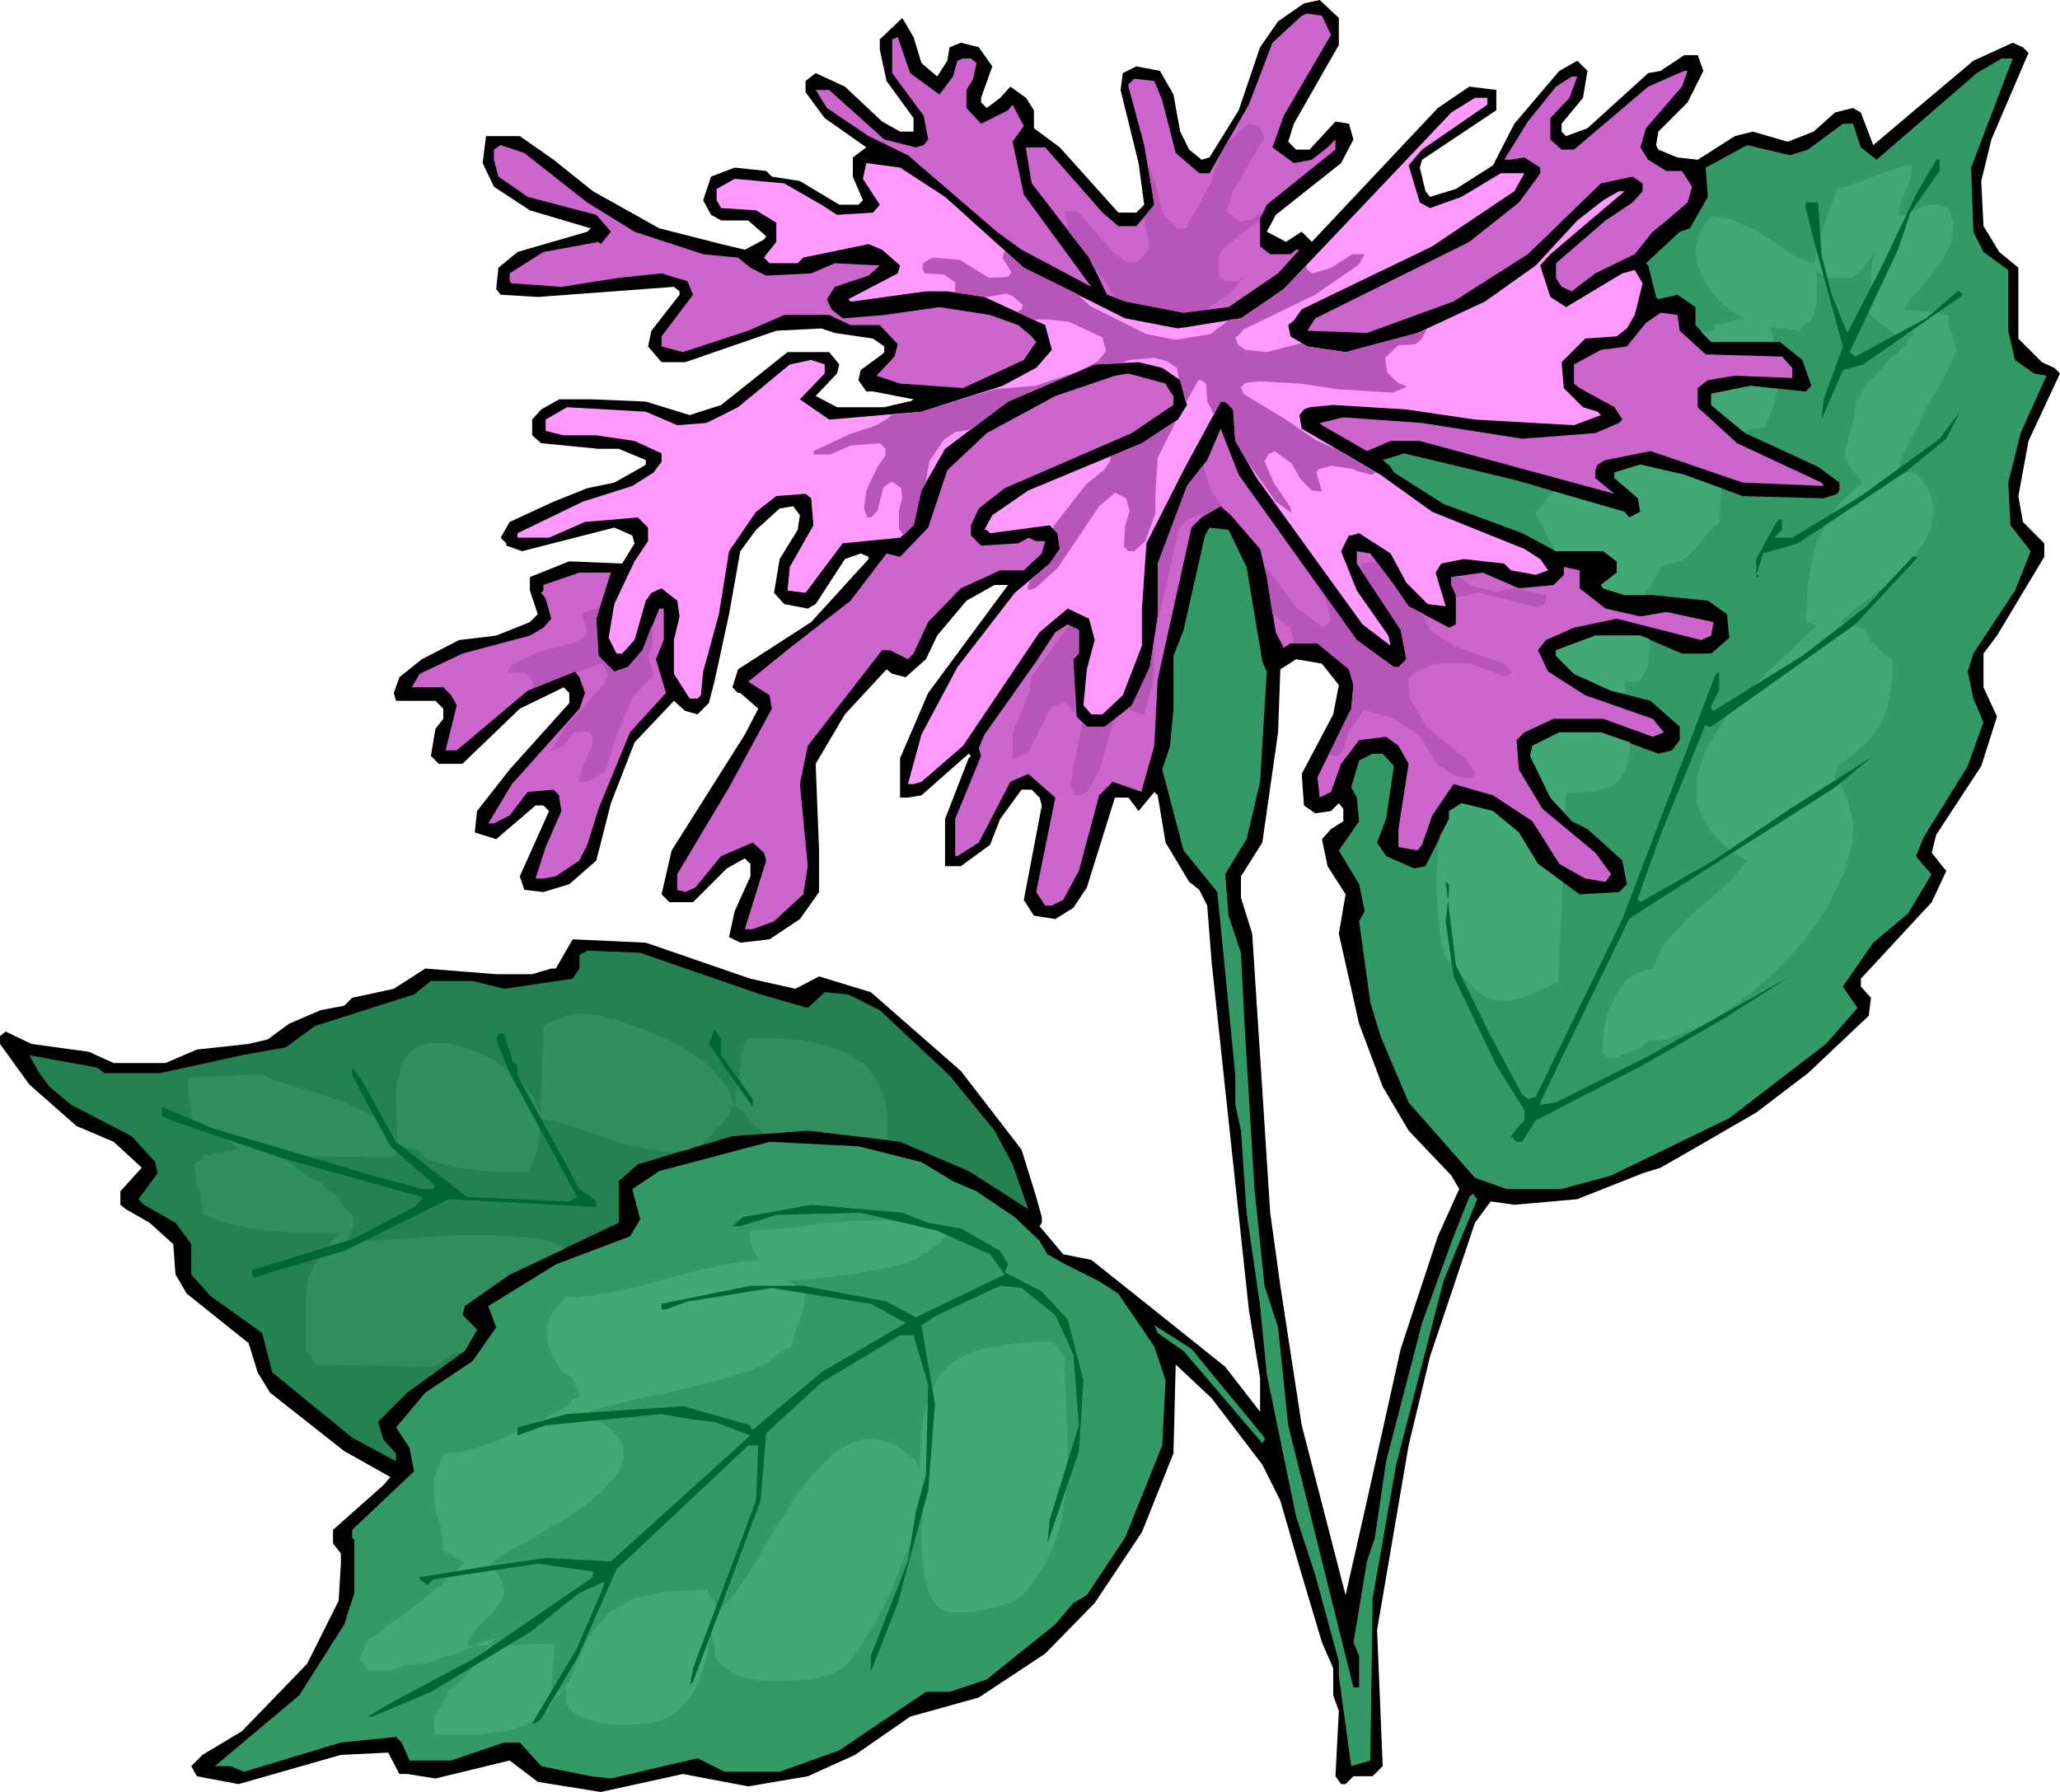 <svg xmlns="http://www.w3.org/2000/svg" fill-rule="evenodd" height="5.307in" preserveAspectRatio="none" stroke-linecap="round" viewBox="0 0 1831 1593" width="6.1in"><style>.pen1{stroke:none}.brush2{fill:#c6c}.brush3{fill:#396}.brush4{fill:#42a875}.brush6{fill:#063}.brush9{fill:#b855b8}</style><path class="pen1" d="m1190 40-40 70-5 16 7 7h12l23-25 12 2 4 14-11 21-58 46-8 15 17 9 14-9 9 9 112-119 28-19 24 3v18l-66 44-2 7 5 21 4 5 23-7 33-21 19-37 40-47 16-9 9 9-4 24-19 23v7l4 4 19-7 54-49 11-2 21-14h12l5 14-14 28-26 26-2 12 2 4 17 7 18 2 33-21 16-4 31 9 23-9 19-17 16-4 7 4 11 29 45-38 44-37 35-16 9 4 5 5-33 77-9 37 2 40 14 23 17 14v63l21 21 11 5 5 5-28 60-9 49 4 23 19 19v12l-42 70-12 16v30l12 26-14 44-40 61-4 16 11 14 2 2-13 28-63 68v7l9 10-2 16-54 51-46 35-57 33-28 16-16 5-58 23-56 5-21-3-14 19-40 119-19 79-28 164 5 121-9 9h-17l-7 7h-4l-5-7 3-58-5-14v-24l-10-23-20-67-17-59-16-32-45-59-32-30-2 79-28 70-42 63-44 45-59 39-61 17-49 34-42 19-53 9-58-11-73 16-56-9-25-19-66 16-25-4h-7l-10-19-42 2-91 26-37-7-5-9 10-10 35-21 58-60 28-56 2-33v-9l-7-9v-12l45-40 6-7-41-23-66-52-11-18-8-26-55-44-10-17-2-27-21-19-21-12-5-4v-12l19-21-25-23-33-14-42-37-26-36v-7l5-4 23 11 51 7 22 10h46l28-12 46-5 17-4 19-14 28-12 21-4 7-7 37-8 28-18 63 5h32l17-5h4l15-26 65 3 93 32 40 9 21-11 46 14 80 70 54 70 13 42 5 18v5l-2 3 21 25 25 5 49 39 70 56 31 40v-30l-10-61-12-112-21-196-4-51-7-14-9-7-21-35-7-42-3-3-14 17-9-12h-12l-25 80-12 18-16 10-19-3-9-14 16-84-2-7-7-7h-9l-19 26-9 23-26 19h-14v-42l21-54 2-2-2-2-42 37-12 2h-7v-35l25-58 71-96h-12l-25 14-26 31-10 21-18 16-12-3-5-4-37 40-26 44 3 77v37l-17 24-27 18-26 3-10-5 5-23 14-31v-11l-5-5-16 9-30 30h-21l-7-7 9-39 65-103 12-23-16-14h-2l-5-5 5-16 65-42 51-56v-2l-7-3-14 5-26 40-7 4-21-4-9-10 5-30 16-26 2-13-6-8-12 2-21 19-14 19-10 56-13 60-5 19-10 10-11-3-10-9-35 37-21 54-13 51-24 21-23 7-17-2-4-12 26-58-5-5h-7l-35 30-19-6 2-19 29-37 53-59v-9l-5-5-39 19-51 49h-21l-7-7 4-24 7-9v-9l-7-7h-35l-2-7 5-14 20-16 33-17 33-4 30-12 7-7-7-21v-12l35-14 47 2 11-18-2-7-16-7-82 21-14-5v-2l-5-5 8-14 39-18 30-12 24-5 25-14 3-2v-4l-24-10h-18l-51-5-8-7v-14l8-9 16-9h30l47 2 39 12 28-9 59-47h37l9 11-2 8-19 20 19 10h42l21-5h2l3-2-36-7h-6l-7-10 2-9 19-14 2-2v-5l-10-7-34-5-12-4-40 2-81 28h-21l-12-14 3-14 25-32v-3l-5-4-121 9-33-2-4-5 2-19 17-14 62-18 3-3-54-16-32-21-10-21 3-24h30l30 21 35 28 59 33 55 14 21 5 17-9 2-3-16-14h-24l-9-5-7-13 7-21 21-8 28 3 5 5 25 4 35 21h17l4-4-9-21v-17l12-9-37-26-17-23V72l9-7 26 12 33 31 16 9h12v-12l-24-33-6-28v-9l20-19 10 17 7 23 14 12 9-14 2-12 10-4 16 4 12 17-10 28v4l5 5 12-9 9-10 14 10 7 11v16l23 17 52 58h16l7-7-5-37-16-65 2-15 12-6 21 4 12 21 6 33 8 16 11 9 7-2 26-42 19-56 16-23 23-16 14-3 17 16v24zm0 569-5 26-28 53 2 28 10 7 14-2 7-7 4 5v11l-11 7-8 9 5 24 16 25-6 35 18 80 21 56 23 39 38 40 7 12-19 42-33 100-30 135-19 84-39-151-19-124-9-65-16-248-10-32v-19l19-30 14-98 2-56 14-9 23 4 15 19z" style="fill:#000"/><path class="pen1 brush2" d="m1183 31-42 72-10 28 19 14 16-3 14-11 7-7v9l-61 49-6 12v25l9 7h18l5-4h3l-19 21-44 30-40 5-52-10-16-6-16-33-51-66-5-30v-2h17l51 58 14 12h16l16-19-9-53-14-52v-2l5-5 18 2 7 17 12 47 21 18h9l35-61 21-55 26-24 5-2 13 2 8 17z"/><path class="pen1 brush2" d="m835 84 12-16 4-14 5-2h7l5 4-3 14-6 10v16l13 14 24-12 4-5 10 19-10 14 10 47 60 82-62-33-22-16-79-68-35-17-37-25-10-16h12l49 44 28 7 7-2 4-5-4-21-28-38V35l5-2 11 32 26 19z"/><path class="pen1 brush3" d="m1752 149 2 57 9 18 22 16v54l6 26 17 12 11 2-23 51-11 44 2 38 18 23-14 35-37 56-5 16 5 24 9 21-14 39-39 63-7 17 9 11 5 5-21 35-31 26-27 39 13 19-28 32-86 66-105 51-44 12h-49l-28-10-59-67-25-59-9-30-10-72 5-9-5-24-18-30 18-26-2-21-5-9 7-24 12-6h9l10 11-7 47-8 21 8 12 25 11 10-2 21-42v-7l11-7 28 7 23 19 17 28 37 27 35-2 7-7-4-21-31-28-14-7-19-21-18-37 2-9 24-12h37l51 19 12-3 7-9v-12l-26-23-35-9-33-15-16-16v-5l35-13h40l37 16h26l16-14-2-21-17-12-49-5h-25l-19-6-2-3 9-7 5-4v-10l-12-9h-42l-30-16-70-26-44-28-3-5-7-6 19-6 100 24 96 28 4 5 10-5-2-12-21-18v-5l23-7 39 9 52 19 72 2 12-4 2-3v-7l-19-14-65-30-23-19-7-6v-10l35-7 49 5 5-5-8-23-20-16h-61l-14-15v-16l-16-11-17 4-2-2-7-28-2-2 30-28 9-3 16-28-2-26 37-20 38 9 16-5 31-23h9l7 21 14 11 89-77 22-13h10l-37 97z"/><path class="pen1 brush4" d="m1551 284-6-4-6-4-6-4-5-5-5-6-4-5-4-6-3-7-3-6-1-6-1-7 1-6 1-7 3-6 4-7 5-6 7 1 7 1 7 2 6 3 13 6 12 8 12 8 10 7 5 2 5 2 4 2h4l1-8 2-9 2-8 3-8 3-9 3-8 3-8 3-9 6-1 8-2 8-3 9-4 9-3 9-3 9-3 8-1v7l-1 6-2 5-3 6-2 5-2 5-1 6-1 5 6-1 5-2 4-2 4-2 4-2 5-1h7l10 3 2 6 2 7v6l-1 6-1 6-3 6-3 6-3 5-8 11-9 11-9 10-7 11h10l5 1h11l5 1 5 2 4 1v7l1 4 1 4 2 4 1 4 1 4 1 3-4 10-7 14-9 16-9 16-8 17-8 15-5 12-2 9h15l5 5 3 5 4 5 2 5 1 5 1 5 1 5-1 5-2 10-4 9-6 9-7 9-8 9-8 8-9 8-9 7-17 13-13 12h3l3 1h2l3 1 3 1 3 1 3 1h2l3 5 2 4 2 3 3 3 3 3 3 3 4 3 5 3v16l-2 14-2 12-5 12-2 5-4 5-3 5-5 5-11 10-13 10v1l-1 1-1 2v1l-1 1-1 2-1 1v1l6 7 4 8 3 9 2 8 2 9v9l-1 10-2 9-3 10-3 10-5 9-5 10-5 10-6 10-7 9-7 10-16 17-17 17-18 15-18 13-9 6-10 5-9 5-9 3-8 3-9 3-8 1h-8l-2 3-2 2-4 2-3 2-4 1-4 2-3 1-3 2h-10l-5-5 1-11 1-12 3-12 5-11 2-5 4-5 3-5 4-4 5-3 5-3 6-2 6-1 3-7 3-7 4-7 5-6 11-12 11-11 13-11 12-11 12-12 10-13h-3l-3-2-4-3-4-3-4-3-4-3-3-3-2-2-6-7-4-6-3-6-3-7-2-6v-21l2-6 2-7 2-7 3-7 8-13 9-14 11-13 11-12 11-12 12-11 20-19 16-15h-2l-1-1h-2l-1-1h-4l1-19 1-17 3-17 4-17 3-7 4-8 4-7 4-7 6-7 6-6 6-6 8-6v-1l-1-2-2-2-1-2-2-2-1-2-2-1-1-1v-1l-1-1-1-2-1-1v-2l-1-1-1-1v-7l2-6 1-7 2-6 2-7 1-6 1-7 1-6 1-1h1l1-1v-1l1-1v-2l1-1v-1l2-4 3-4 4-4 4-4 4-4 3-3 3-4 2-3 2-1 3-2 3-3 3-3 3-3 2-4 3-3 3-3h-3l-2 1h-1l-1 1h-2l-1 1-4-1-4-1-4-3-4-3-4-3-3-3-4-3-3-3v-14l1-8v-16l1-7 2-7 1-5v2l-2 3-3 3-3 4-3 4-3 3-3 3-3 3h-24l-1-1-1-1-1-1h-1l-1-1-1-1-1-1-1-2v29l-2 8-2 6-2 3-1 2-3 1-2 1v1l-1 1h-1l-1 1v2h-3l-3-1h-4l-3-1h-8l-3-1h-3l1 2v1l1 2v1l1 2v1l1 2v2h-56l-9-9h7l1-1h4v-5l2-1h4l4-1 4-1 4-1 4-1h5zm29 62-1 4-1 4-1 4-1 5-2 4-2 4-2 5-2 4h-2l-2 1h-4l-3 1h-3l-2 1h-3l-21-17-7-6v-10l35-7 24 3zm-50 88-2 31-5 3-5 6-5 6-5 6-5 6-6 5-4 2-4 1-5 1-5 1-3 2-1 3-1 3-2 3-2 3-2 3-2 3-2 2-2 3v2h-18l-19-6-2-3 9-7 5-4v-10l-12-9h-42l-2-1-1-4-3-5-2-4-2-4-2-5-3-4-1-3-2-3 1-2 2-3 2-2 2-3 2-3 2-2 3-3 2-2 63 18 4 5 10-5-2-12-21-18v-5l23-7 39 9 33 12zm-64 134v11l-1 5v5l-1 5-2 4-2 4-3 4h-13v5l1 2v4l-13-3-33-15-16-16v-5l35-13h40l8 3zm-17 92-1 12-2 10-2 4-2 3-2 4-3 2-3 3-4 2-5 1-5 2-12 1-16 1-1 18-13-14-18-37 2-9 24-12h37l26 9zm-60 124-4 89-16 7-13 6-7 2-6 1-5 1-6-1h-5l-5-2-5-3-5-4-5-5-6-6-5-7-5-8h-5l-3-8-2-10-2-13-1-15-1-15v-17l1-17 2-16 8-15v-7l11-7 28 7 23 19 17 28 22 16z"/><path class="pen1 brush2" d="m1495 77-32 37-5 17 7 11 16 10h14l9 14-4 14-21 18-10 8-16 20-35 17-21 16-9-4-5-8v-13l44-38 24-16 9-10v-7l-9-6-28 6-65 63-66 42-77 28-53-2 7-11 137-68 44-35 17-23 2-3v-5l-14-9-12 2h-6l21-34 25-31 14-9h5l-7 19-17 18v19l10 9h11l66-56 32-14h3l-5 14z"/><path class="pen1" style="fill:#f9f" d="m1322 93-58 40-12 14 10 33 9 5 28-10 35-21h21l-9 16-73 49-116 56-7 10-5 4 2 10 15 9 34 5 64-17 60-28 45-32 37-40 23-18 14-8h5l-66 56-9 10 9 28 14 9 50-30 11-3 7 12-7 28-7 12-9 7-28 2-21 21 2 23 17 17 13 4 3 3-24 9-88-5-61-9-65-4-21 2-5 2-4 5 2 12 70 41 46 33 82 33 14 9 7 10-11 4-22-4-6-6-36-4-20 4-5 8 9 30-16-2-19-19-14-26-28-18-7 2h-2l-7 14 14 35 28 40 2 9-25-19-94-130-19-33-2-28-7-7h-4l-33 61-33 65-4 58v33l-17 44-18 17h-10l-7-8 3-32 7-26-5-19-19-9-25 21-68 101-37 32-7 2h-5l12-44 32-60 51-66 31-26 9-13-2-14-7-7-53 7-3-3h-2l7-13 32-22 101-42 32-21 8-13-6-22-16-11-21-5-39 2-77 33-56 42-21 37-7 31-12 11-51 5-33 44-16-2 2-21 21-37-2-24-5-4-26 2-18 14-24 35-9 56-14 51-2 21-3 3h-7l-14-22v-30l5-21-2-14-14-11-9 4-5 7-10 35-11 12h-5l-7-14 5-30 18-38 12-18v-12l-9-9-47 4-32 14h-28v-4l58-28 44-14 19-12 5-7 2-2v-8l-24-11-34-5h-29l-16-4v-10l19-11 70 4 28 12 26-2 28-14 46-38 19-4 12 4v8l-22 23 26 18 82-7 72-23 30-16 14-16-6-22-54-25-33-5h-19l-65 9h-2l-2-2 44-23 2-7-16-14-12-5-58 12-5 5h-25l-5-5 11-14v-17l-18-11-31-2-4-7v-10l16-9 44 4 33 19 14 9 32-2 6-7-15-23 3-14 30 4 40 26 70 63 90 45 47 9 56-9 38-26 149-157 21-13h11v6z"/><path class="pen1 brush2" d="m522 180 42 26 61 20 31 3 11 9 14 7 40-2 21-9 40 2-10 9-30 10-7 11 4 9 10 8 37-3 49-7 45 7 25 9 12 10 4 5-11 16-54 25-56-4-21-7 16-17 3-11-16-17h-26l-19-9h-40l-32 14-58 19-19-5v-9l28-37-5-12-23-7-38 4-51 8-42-3h-2l-2-2v-7l30-19 49-9 2 2 9-11-13-15-61-16-26-18-4-15v-9l6-4 21 7 56 44z"/><path class="pen1 brush6" d="m1724 152-26 37-11 33-43 91 5 4 63-34 28-24h2l3 3-89 62-18 5-19 44 2-18 17-47-26-95-7-28v-5h11l3 46 9 36 14 34 30-58 31-65 18-31h3v10z"/><path class="pen1 brush2" d="m1493 294 23 21 68 2 9 10v9l-51-2-24 4-4 3-5 4v17l35 32 75 35 2 3-72-3-82-28-40 8-7 4-2 5v7l17 14-173-47h-26l-21 9-40-23-2-2 21-5 70 5 89 14 65-5 21-9 3-3-7-11-31-17-5-4v-17l24-13 23-3 17-21 13-9 15 2 2 14zm-453 54 3 4v8l-37 25-113 49-23 18-7 15v9l9 9 33-2 9-5 7 3h8l-3 11-16 15h-21l-35 16-29 30-13 28-5 5-16-8h-7l-66 85-7 34 7 73-4 25-26 24-19 7h-7l19-61-2-7-10-9-28 12-23 28-9 4-7-2v-14l46-77 38-70-2-12-19-12 37-30 54-42 32-42 12 3 25-26 17-51 35-33 61-33 53-18 12-2 33 9 4 7z"/><path class="pen1 brush6" d="m1693 420-95 63-31 9-6 19h2v2h-2v-16l18-33 3-2h2v9l-7 7h16l61-37 70-51 18-24-12 24-37 30z"/><path class="pen1 brush2" d="m1206 569 33 24h4l7-7-5-26-39-59v-11l12 2 21 28 13 19 36 19 6-3v-26l-4-9v-7l28-4 32 14 31-3 9-9v-7l14 3v16l23 18 31 7 23-4 42 9-2 12-9 4-75-19-38 8-25 11-7 9 9 19 33 21 60 21 10 12-10 4-44-16h-44l-26 12-7 7 2 26 21 35 47 39 14 19-5 7-18-3-23-13-24-38-35-23-35-10-19 28-9 26-4 5-17-3v-16l9-58-9-16-11-8-24 3-16 21-9 25-10 5-2-18 30-61 2-21-4-14-28-23h-24l-6 4-7-14-8-49-6-25-26-30-9-8-17 10-9 9-14 63-16 72-3 59-11 39v2l-26-9-12 12-18 67-14 26-10 5h-6l-8-12 17-84-24-21-16 7-28 54-19 12h-2v-33l23-56-2-7 5-12 46-65 17-26 11-7 10 5v21l-5 5 3 51 9 9h16l24-19 16-34 7-45v-47l26-69 18-23 12-28 16 41 105 147z"/><path class="pen1 brush3" d="m1108 504 14 84 4 9-6 98-12 51-19 31 3 37 11 33 3 60 9 150 9 86 12 37 9 87 58 233h5v-28l-5-12 12-72 7-21 10-68 32-123 28-77 14-35 3-3 4 5-30 73-42 163-21 119-2 144-17 5-11-80v-13l-21-77-17-52-26-126-6-61-12-83-5-73-5-23v-26l-16-163-30-37-19-72 7-21 3-33v-47l9-23 19-84 4-7 17 2 16 33z"/><path class="pen1 brush6" d="m1649 555-128 91h-3l-2-2-40 98-20 56v2l2 2 65-37 68-46 68-43 6-4-34 28-168 107-15 10-79 163v2l14-2 80-40 128-72-58 37-73 42-95 49-12 19h-5l-5-5 7-9 5-5v-9l-25-40-38-79-7-49 3-28v-5l-3-2 9 74 31 63 28 52 5 4 7-2 77-158 83-218 3-2v17l-7 13v3l2 2 79-49 57-44 41-44h5l-56 60z"/><path class="pen1 brush2" d="m530 550 2 33 14 14 12-4 13-15 15-37h4v28l-7 17 9 30-32 35-28 68-10 32-7 14-21 14-11 2h-7l9-28 14-32-2-12v-2l-5-5-23 2-16 21-14 7h-5l21-35 60-67 5-14-5-14-4-5-42 17-63 53h-10l10-40-5-9-7-7h-28l7-12 38-18 60-16 12-7 7-8-5-18-4-5 2-2v-5l32-11h28l-13 41z"/><path class="pen1" style="fill:#248252" d="m676 884 42 12 15-14 21 2 28 14 62 58 40 49 16 30 14 40-53-34-61-26-82-10-67 5-84 25-17 15v37l-97 46-40 28-2 8 13 13-11 19-51 37-26 26 5 16 11 12v7l-39-21-71-58-9-35-46-33-17-19v-27l-14-19-28-16-5-5 17-23-2-10-21-23-54-28-19-16-9-12-9-16 60 11 7 5h49l73-16 39-7 26-19 88-28 15-12h37l28 7 61-9 6-9v-12l7-4 47 2 107 37z"/><path class="pen1" style="fill:#318f5f" d="M789 1013v-14l-1-14-3-11-4-10-5-9-6-7-8-6-8-5-9-4-10-3-11-3-12-2-23-2h-25l-3 7-2 8-1 10-1 10-2 9-1 8-1 6-2 4v-5l-1-4-1-4-2-4-6-8-7-8-8-8-9-6-11-7-11-6-12-5-11-5-12-4-11-4-11-3-10-2-8-1h-9l-3 1-4 1-4 1-5 2-5 2-4 2-3 3-3 84v-7l-3-7-3-8-5-6-5-7-7-6-7-6-7-5-9-5-8-4-8-3-9-3-8-2-8-1h-7l-7 1-7 2-5 3-4 4-4 5-3 6-1 6-2 7-1 7v15l1 15v13l1 11v-4l-1-3-2-4-1-3-6-6-6-5-8-6-9-4-10-5-10-4-21-7-20-6-17-5-10-5-65 3-1 4v5l1 5v5l1 5 1 5v4l1 4 3 1 6 2 6 4 7 5 6 4 6 5 5 3 3 3h-4l-4 1-4 1h-4l-5 1-4 1-4 1h-4v3l-1 1-1 1h-2l-1 1-1 1h-1v6l1 6 1 6 2 6 1 5 1 6 1 5v5l15 6 14 4 14 3 15 2 16 1 15 1h33l-12 13-8 12-3 5-3 6-2 5-1 6-1 11v46l1 1 1 1 2 2 1 2 1 2 1 2v2l1 1 106 2 2-2 3-1 2-2 3-2 2-1 2-2 2-1 1-1h5l1-1h3l1-1 11-19-13-13 2-8 40-28 49-23-7-4-9-3-10-2-12-1-28-2h-31l-30 2-27 2-23 1-16 1v-1l1-2v-2l1-2 1-2v-2l1-1 1-1v-10l-1-1-2-2-2-2-2-2-2-3-2-2-1-3v-2l-2-1-3-1-2-2-2-1-3-2-1-2-2-1v-2l-5-2-6-2-5-4-5-4-5-4-4-3-5-4-5-2 102 2 2-2 1-1v-2l1-1 1-1 1-1v-1h7l2 1h2l2 1h3l3 3 4 4 4 2 6 2 14 4 15 2 15 2 15 1h21l3-4 3-6 2-5 2-7 1-6 1-7v-12l11 1 14 4 17 6 18 6 19 6 19 4 9 1 9 1 8-1 8-1 4-2 3-1 3-1 3-2 3-2 2-3 3-2 2-3 1-4h2l2-1 2-2 2-2 1-2 2-2 1-2 1-1v-5l2-3 1 1h2l1 1 1 1 2 1 1 1h2l1 2 1 3 2 2 2 3 3 3 3 2 3 3 3 3 39-3 71 8z"/><path class="pen1 brush6" d="m641 938 28 39v7l-39-56 5-13 6 9v14zm-186 2v3l5 4v9l55 101 10 7 5 4v5l-131-7-93 46-59 17-21 7-2-3v-4l91-28 53-28 7-7v-2l-126-35-97-33-8-4v-8l45 19 149 44 37 10h10l2-3-40-35-34-63v-7l9 12 30 54 63 49 91 4 7-4-60-110-12-30 2-5h5l7 21z"/><path class="pen1 brush3" d="m819 1033 28 17 21 9 34 23 22 21 7 12 16 9 30 15 17 11 32 47 10 30-3 58-33 82-34 51-12 7-16 19-61 49-33 11h-21l-77 52-53 19h-49l-24-12-77 18-18-2-44-9-19-21h-14l-47 16h-37l-7-16-5-5-49 5-86 26-12-5h-14l75-63 40-63 9-28v-47l-2-2v-7l55-52-4-21-12-18 26-31 42-28 21-30-7-19 60-37 66-25 9-15-7-27 24-16 98-26 79 4 56 14z"/><path class="pen1 brush4" d="m845 1096-14-4-13-3-13-2-12-2h-23l-22 1-21 2-20 3-21 2-20 1v2l1 2v5l1 2v2l1 2v2l1 1 1 2 1 1 1 2 1 2 1 1 1 1h-9l-10 1-10 2-11 2-22 5-22 6-23 6-22 5-11 2-12 2-11 1h-10l-8 9-6 8-1 4-2 4v8l1 8 3 8 4 9 6 9 3 1 3 2 2 2 2 3 2 4 2 3 1 3v2l-2 3h-3l-1 1-1 1-1 1-1 2-1 1v1l-12 6-13 7-15 7-14 7-15 6-15 5-13 3-12 1-4 6-2 6-2 5-2 5-1 11 1 9 2 11 3 10 2 11 1 13h2l2 1 3 2 2 2 3 2 3 1 2 1 2 1-9 9-10 9-11 9-11 9-11 9-12 8-11 8-11 8-1 2v2l-1 2-1 2-1 2-2 2-1 2-1 1 1 1v2l2 1 1 2 1 2 2 2v1l1 1h18l4-1 4-1 3-1 3-2h11l11-2 10-4 11-3 10-4 10-4 9-4 10-3-5 5-5 6-5 7-5 7-6 7-5 6-6 5-5 4-1 2-1 3-2 3-2 4-2 3-2 3-2 2-1 2v17h40l14-2 13-2 13-4 6-3 6-3 5-4 5-4v-2l2-3 2-3 2-3 3-3 2-2 2-2 2-2v13l2 4 3 4 5 3 5 3 6 2 7 2 7 1 8 1h15l15-1 6-1 6-2 5-2 4-2 5-4 4-4 4-4 4-5 6-10 4-12 4-12 2-12 1-12v-12l1 4v9l1 5 1 4 1 5v4l1 4 3 5 5 4 5 4 6 3 7 2 8 2 7 1h25l16-1 13-3 9-2 7-4 6-5 6-7 6-8 12-20 12-23 10-24 9-23 7-20 5-15v9l-1 12v14l1 14 2 14 3 12 2 5 3 5 3 4 4 3 6 2h20l12-2 12-3 10-3 9-5 5-4 9-12 8-12 6-12 5-13 4-12 2-13 2-13 1-14 1-27-1-27-1-28-1-28h-1l-1-1-1-2-2-2-1-2-2-2-1-2-1-1h-17l-15 1-14 2-12 2-11 3-10 4-8 5-8 6-6 7-5 8-4 10-3 10-3 13-1 13-1 16-1 16v-3l-1-2v-1l-1-1v-3l-8-6-7-6-7-4-8-2-7-2h-6l-7 1-7 2-6 3-6 4-6 4-6 6-12 12-11 14-21 32-18 31-9 14-9 13-7 9-8 7h-3v-6l-1-1-1-1-1-1-1-1h-1v-3l-1-1v-1l-1-1v-2l-14 1h-12l-12 1-10 2-9 2-9 2-7 4-7 4-7 4-5 6-6 6-5 7-5 8-4 9-5 10-4 11-1 2-1 2-3 3-2 3-3 3-3 2-3 2-2 1 3-47-77 2v-4l2-4 3-4 3-4 7-7 8-8 3-4 3-4 2-4 1-5v-5l-2-5-3-6-5-5h-7l14-11 24-13 13-8 14-8 14-9 13-9 12-10 9-10 4-5 3-5 2-5 1-5v-10l-2-5-3-4-5-5-6-5-7-5-9-5 3-2 5-2 7-2 9-2 22-6 26-5 27-7 25-6 12-4 10-3 9-4 7-4 1-1 2-2 3-2 2-2 4-2 2-2 3-1h2l2-6 1-6 2-5 2-6 2-5 2-6 1-6 1-7-2-2-2-2-3-2-2-2-2-2-3-1-2-1-2-1h7l14-1 20-2 22-3 22-4 19-4 7-3 6-2 3-3 2-2h5v-2l2-1 2-1 2-2 2-1 2-1 2-2v-3h2l1-1h1v-1l1-1v-2l3-2h2l-2 2z"/><path class="pen1 brush6" d="m825 1087 29 5 35 20 7 12-3 7 33 17 23 25 14 54-4 63-28 82 2-21 26-84-5-63-16-35-30-24-19-2-56 26-14 9 12 70-6 77-27 100-24 61v-14l33-84 7-44 9-33 2-80-13-44h-12l-70 42-49 45-5 60-60 161-3 3v2l3-17 56-149 2-49h-9l-117 110-35 79-32 54-5 4h-3l40-67 24-56v-3l-22 10-44 35-88 53-52 22h-4l20-12 75-40 105-72v-5l-49-7-93 14-5 5-7-5v-2l56-9 56-8 58 3 103-93 21-19-32-12-19-2-28-5-103 10-25 9v-7l44-12 103-7 60 17v2l2 2 61-51 75-44-31-17-88-14-75 12-19 7h-4v-5l79-16h47l74 14 26 14 79-38-13-18-47-21-68-16-75 2-32 10h-7l9-8 61-11 81 7 23 9z"/><path class="pen1 brush3" d="M1124 1278v2l-2 3-70-82-23-16-3-7 33 21 65 79z"/><path class="pen1 brush9" d="m1161 236 1 4 5 3 16-5 19-12h11l-5 9-39 27-64 31-4 5-3 2 2 6 7 5 19 2 31-8 5 3 34 5 64-17 8-3-1 2-4 7-5 4-15 1-12 11 2 13 9 9 7 3 1 1-12 5-49-3-33-5-36-2-11 1-3 1-3 3 2 6 38 23 26 18 18 8 36 21-4 2-12-3-4-2-19-3-12 3-2 3 5 17-9-1-10-10-8-14-15-11-4 2h-1l-4 7 8 19 15 22 1 5-14-10-24-34-12-20-2-28-7-7h-4l-6 11-6-11-1-16-4-3h-3l-11 20-5-20-1-1-2-10-9-6-11-3-22 2-8 3-23 1-77 33-34 25-13 2-10 7-13 19-3 18-4 8-7 31-9 9-4-6v-16l3-12-1-8-8-6-5 3-3 3-5 20-6 6h-3l-3-8 2-16 10-21 7-10v-6l-5-5-26 2-18 8h-15v-3l32-15 24-8 10-6 3-3 27-3 65-20 36-3 39-13 17-9 7-9-3-12-30-14-18-2h-14l-14-7 4-2 1-4-9-8-6-2-17 3h-2l-26-4v-9l-10-7-17-1-2-4v-5l9-5 24 2 18 11 8 5 17-1 3-4-8-13 2-6 17 15 47 23 12 11 50 25 26 5 31-5 17-13 10-1 38-26 20-21zm-116 139-16 32-2 31v18l-9 25-10 9h-5l-4-4 1-18 4-14-3-11-10-5-14 12-37 55-20 18-4 1h-3l2-7 18-16 9-13-2-14-4-4 1-3 28-36 17-14 5-8v-3l28-12 30-19z"/><path class="pen1 brush9" d="m1152 540 23 17h3l5-5-4-18-23-35 50 70 33 24h4l7-7-5-26-31-47v-1l-4-6v-5l13-2 16 21 13 19 14 7-1 1 6 13 23 15 43 15 7 8-7 3-31-11h-31l-18 8-5 5 1 18 15 25 33 27 10 14-3 5-14-2-16-10-16-26-25-16-25-7-13 19-6 19-4 3-8-1 20-41 2-21-4-14-28-23h-22l1-3-3-11-16-12-5-33-3-12 29 39zm144-28 12 9 21 5 16-3 30 6-2 8-6 3-53-13-20 4v-2l-4-9v-7l6-1zm-227-53-3-2-12 6-6 7-10 44-12 51-1 41-8 28v2l-15-6 4-3 16-34 7-45v-47l26-69 14-18 8 23 13 18-5-5-16 9zm-79 181-13 45-10 18-6 4h-5l-5-9 11-56 4 4h16l8-6zm-34-6-10-10-12 5-19 38-13 8h-2v-23l16-39-1-5 3-8 32-44 9 4v21l-5 5 2 48zm168-512-28 48-6 18 12 9 11-2 9-7 3-3-5 9v1l-33 26-4 8v16l6 5h12l3-3h1l-12 14-21 14-20 3-52-10-10-4-6-12-13-16-3-7-18-23-3-17v-1h11l33 38 10 7h10l11-12-5-28 9-11-5-32h1l4 10 8 31 13 12h7l22-40 12-32 4-5 15-14 3-2 9 2 5 10zM579 557h1v17l-4 9 5 17-19 20-16 39-5 19-4 8-12 8-7 1h-4l5-16 8-18-1-7v-1l-3-3-13 1-9 12-8 4h-3l12-20 35-39 3-8-3-8-3-2-22 8-1-1-38 15 1-5-3-5-4-4h-16l4-7 22-11 34-9 7-4 4-4-3-11-2-2 1-2v-3l15-5-3 10 2 33 14 14 12-4 13-15 8-21z"/></svg>
